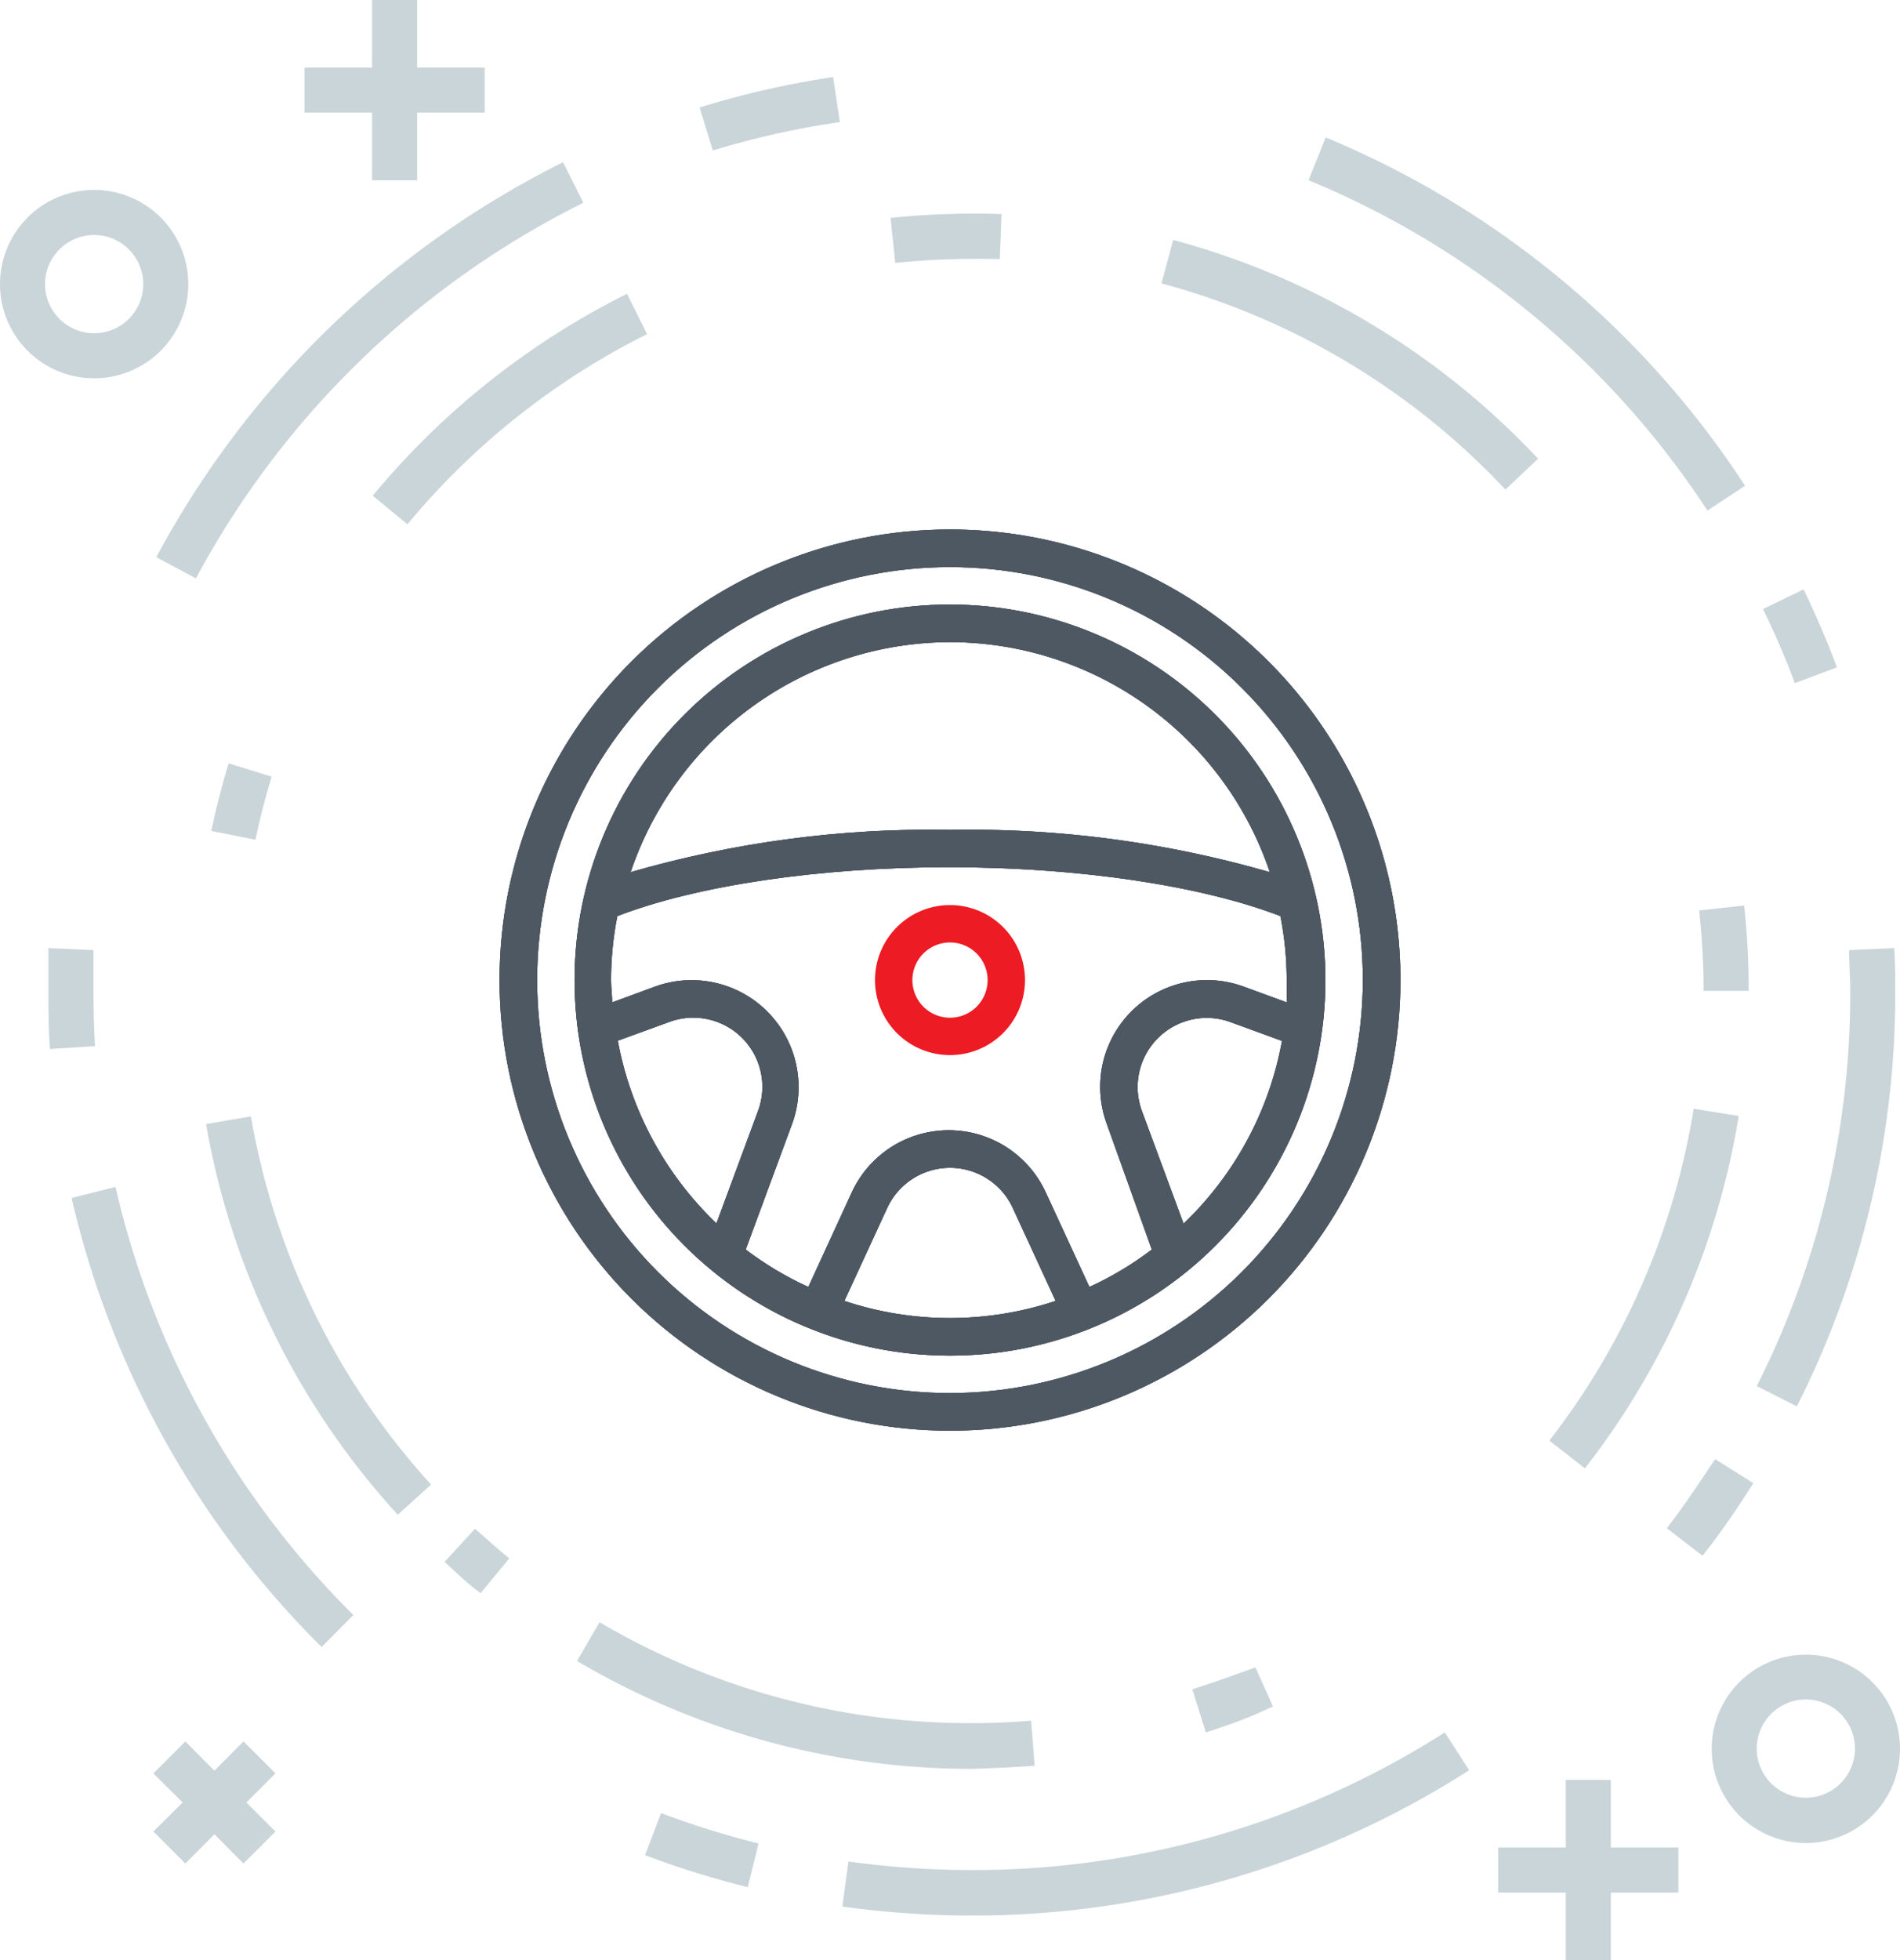 <svg xmlns="http://www.w3.org/2000/svg" xmlns:xlink="http://www.w3.org/1999/xlink" viewBox="0 0 84.36 87"><defs><style>.cls-1,.cls-2,.cls-4{fill:#4e5862;}.cls-1{clip-rule:evenodd;}.cls-3{fill:#cad5da;}.cls-4,.cls-8{fill-rule:evenodd;}.cls-5{clip-path:url(#clip-path);}.cls-6{clip-path:url(#clip-path-2);}.cls-7{clip-path:url(#clip-path-3);}.cls-8{fill:#ed1b23;}</style><clipPath id="clip-path"><path class="cls-1" d="M42.18,23.5a20,20,0,1,0,20,20,20,20,0,0,0-20-20m0,38.33A18.33,18.33,0,1,1,60.51,43.5,18.35,18.35,0,0,1,42.18,61.83"/></clipPath><clipPath id="clip-path-2"><rect class="cls-2" x="22.18" y="23.5" width="40" height="40"/></clipPath><clipPath id="clip-path-3"><path class="cls-1" d="M42.18,26.83A16.67,16.67,0,1,0,58.85,43.5,16.69,16.69,0,0,0,42.18,26.83Zm0,1.67a15,15,0,0,1,14.2,10.21,48.13,48.13,0,0,0-14.2-1.88A48.08,48.08,0,0,0,28,38.71,15,15,0,0,1,42.18,28.5ZM27.43,46.19l2.28-.83a3.07,3.07,0,0,1,3.95,3.94l-1.85,5A15,15,0,0,1,27.43,46.19ZM42.18,58.5a14.82,14.82,0,0,1-4.69-.76l1.9-4.12a3.07,3.07,0,0,1,5.58,0l1.9,4.12A14.87,14.87,0,0,1,42.18,58.5Zm10.37-4.19-1.85-5a3.07,3.07,0,0,1,3.95-3.94l2.27.83A14.9,14.9,0,0,1,52.55,54.31Zm2.67-10.52a4.74,4.74,0,0,0-6.08,6.09l2,5.58a14.63,14.63,0,0,1-2.77,1.66l-1.94-4.2a4.74,4.74,0,0,0-8.61,0l-1.93,4.2a14.71,14.71,0,0,1-2.78-1.66l2.06-5.58a4.75,4.75,0,0,0-6.09-6.09l-1.9.7c0-.33-.05-.65-.05-1a14.68,14.68,0,0,1,.28-2.83c3.52-1.36,9-2.17,14.72-2.17s11.19.81,14.72,2.17a14.68,14.68,0,0,1,.28,2.83c0,.34,0,.66,0,1Z"/></clipPath></defs><title>Trget-2</title><g id="Слой_2" data-name="Слой 2"><g id="Layer_1" data-name="Layer 1"><path class="cls-3" d="M76.15,64.76c-.66,1-1.38,2.08-2.14,3.07l1.58,1.22c.8-1,1.56-2.12,2.26-3.22Z"/><path class="cls-3" d="M84.15,44c0-.64,0-1.28-.05-1.92l-2,.09c0,.61.05,1.22.05,1.83A38.58,38.58,0,0,1,78,61.52l1.78.9A40.57,40.57,0,0,0,84.15,44Z"/><path class="cls-3" d="M81.56,29.62c-.44-1.18-.94-2.34-1.48-3.46l-1.8.87c.51,1.06,1,2.17,1.41,3.29Z"/><path class="cls-3" d="M75.81,22.66l1.67-1.1A40.92,40.92,0,0,0,58.86,6.1L58.1,8A38.88,38.88,0,0,1,75.81,22.66Z"/><path class="cls-3" d="M37.29,5.42l-.3-2a40.08,40.08,0,0,0-5.93,1.35l.59,1.91A37.43,37.43,0,0,1,37.29,5.42Z"/><path class="cls-3" d="M6.94,24.73l1.76.94A39.42,39.42,0,0,1,25.9,9L25,7.2A41.46,41.46,0,0,0,6.94,24.73Z"/><path class="cls-3" d="M4.15,44c0-.61,0-1.22,0-1.83l-2-.09c0,.64,0,1.28,0,1.92,0,.85,0,1.71.07,2.56l2-.13C4.17,45.61,4.15,44.79,4.15,44Z"/><path class="cls-3" d="M3.18,53.17A41,41,0,0,0,14.28,73.1l1.41-1.42a39,39,0,0,1-10.56-19Z"/><path class="cls-3" d="M28.64,82.34a40.75,40.75,0,0,0,4.56,1.42l.48-1.94a38.74,38.74,0,0,1-4.33-1.35Z"/><path class="cls-3" d="M43.15,83a40.15,40.15,0,0,1-5.48-.38l-.27,2a42.29,42.29,0,0,0,5.75.4,40.87,40.87,0,0,0,22.08-6.45l-1.08-1.68A38.9,38.9,0,0,1,43.15,83Z"/><path class="cls-3" d="M68.79,63.94l1.58,1.23A34.45,34.45,0,0,0,77.2,49.53l-2-.32A32.45,32.45,0,0,1,68.79,63.94Z"/><path class="cls-3" d="M77.44,40.19l-2,.22a32.58,32.58,0,0,1,.2,3.57h2A34.11,34.11,0,0,0,77.44,40.19Z"/><path class="cls-3" d="M68.29,20.36a34.42,34.42,0,0,0-16.2-9.71l-.52,1.93a32.44,32.44,0,0,1,15.27,9.15Z"/><path class="cls-3" d="M44.39,11.5l.08-2a36.87,36.87,0,0,0-4.93.17l.21,2A35.92,35.92,0,0,1,44.39,11.5Z"/><path class="cls-3" d="M16.55,22l1.54,1.27a32.91,32.91,0,0,1,10.64-8.44l-.89-1.79A34.86,34.86,0,0,0,16.55,22Z"/><path class="cls-3" d="M11.34,37.27c.2-.94.44-1.88.72-2.8l-1.91-.59c-.3,1-.56,2-.77,3Z"/><path class="cls-3" d="M9.15,49.89a34.36,34.36,0,0,0,8.51,17.34l1.48-1.34a32.43,32.43,0,0,1-8-16.34Z"/><path class="cls-3" d="M19.74,69.32c.52.48,1.05,1,1.6,1.39l1.27-1.54c-.52-.43-1-.86-1.52-1.32Z"/><path class="cls-3" d="M45.94,78.37l-.16-2c-.87.07-1.75.11-2.63.11A32.45,32.45,0,0,1,26.62,72l-1,1.72a34.49,34.49,0,0,0,17.55,4.79C44.08,78.48,45,78.44,45.94,78.37Z"/><path class="cls-3" d="M53.17,74.9l-.23.08.6,1.91.25-.08c.86-.28,1.73-.6,2.57-1l.16-.07L55.74,74l-.15.06C54.8,74.34,54,74.64,53.17,74.9Z"/><polygon class="cls-3" points="71.52 79 69.52 79 69.52 82 66.52 82 66.52 84 69.52 84 69.52 87 71.52 87 71.52 84 74.52 84 74.52 82 71.52 82 71.52 79"/><path class="cls-3" d="M80.18,73.44a4.18,4.18,0,1,0,4.18,4.18A4.18,4.18,0,0,0,80.18,73.44Zm0,6.35a2.18,2.18,0,1,1,2.18-2.17A2.18,2.18,0,0,1,80.18,79.79Z"/><polygon class="cls-3" points="16.52 8 18.52 8 18.52 5 21.52 5 21.52 3 18.52 3 18.52 0 16.52 0 16.52 3 13.52 3 13.52 5 16.52 5 16.52 8"/><path class="cls-3" d="M8.36,12.62a4.18,4.18,0,1,0-4.18,4.17A4.18,4.18,0,0,0,8.36,12.62ZM2,12.62a2.18,2.18,0,1,1,2.18,2.17A2.18,2.18,0,0,1,2,12.62Z"/><polygon class="cls-3" points="10.81 77.29 9.52 78.59 8.23 77.29 6.81 78.71 8.11 80 6.81 81.29 8.23 82.71 9.52 81.41 10.81 82.71 12.23 81.29 10.94 80 12.23 78.71 10.81 77.29"/><path class="cls-4" d="M42.18,23.5a20,20,0,1,0,20,20,20,20,0,0,0-20-20m0,38.33A18.33,18.33,0,1,1,60.51,43.5,18.35,18.35,0,0,1,42.18,61.83"/><g class="cls-5"><rect class="cls-2" x="22.18" y="23.5" width="40" height="40"/><g class="cls-6"><rect class="cls-2" x="17.18" y="18.5" width="50" height="50"/></g></g><path class="cls-4" d="M42.18,26.83A16.67,16.67,0,1,0,58.85,43.5,16.69,16.69,0,0,0,42.18,26.83Zm0,1.67a15,15,0,0,1,14.2,10.21,48.13,48.13,0,0,0-14.2-1.88A48.08,48.08,0,0,0,28,38.71,15,15,0,0,1,42.18,28.5ZM27.43,46.19l2.28-.83a3.07,3.07,0,0,1,3.95,3.94l-1.85,5A15,15,0,0,1,27.43,46.19ZM42.18,58.5a14.82,14.82,0,0,1-4.69-.76l1.9-4.12a3.07,3.07,0,0,1,5.58,0l1.9,4.12A14.87,14.87,0,0,1,42.18,58.5Zm10.37-4.19-1.85-5a3.07,3.07,0,0,1,3.95-3.94l2.27.83A14.9,14.9,0,0,1,52.55,54.31Zm2.67-10.52a4.74,4.74,0,0,0-6.08,6.09l2,5.58a14.63,14.63,0,0,1-2.77,1.66l-1.94-4.2a4.74,4.74,0,0,0-8.61,0l-1.93,4.2a14.71,14.71,0,0,1-2.78-1.66l2.06-5.58a4.75,4.75,0,0,0-6.09-6.09l-1.9.7c0-.33-.05-.65-.05-1a14.68,14.68,0,0,1,.28-2.83c3.52-1.36,9-2.17,14.72-2.17s11.19.81,14.72,2.17a14.68,14.68,0,0,1,.28,2.83c0,.34,0,.66,0,1Z"/><g class="cls-7"><rect class="cls-2" x="22.18" y="23.5" width="40" height="40"/><g class="cls-6"><rect class="cls-2" x="20.51" y="21.83" width="43.33" height="43.33"/></g></g><path class="cls-8" d="M42.18,40.17a3.33,3.33,0,1,0,3.33,3.33,3.33,3.33,0,0,0-3.33-3.33m0,5a1.67,1.67,0,1,1,1.67-1.67,1.67,1.67,0,0,1-1.67,1.67"/></g></g></svg>